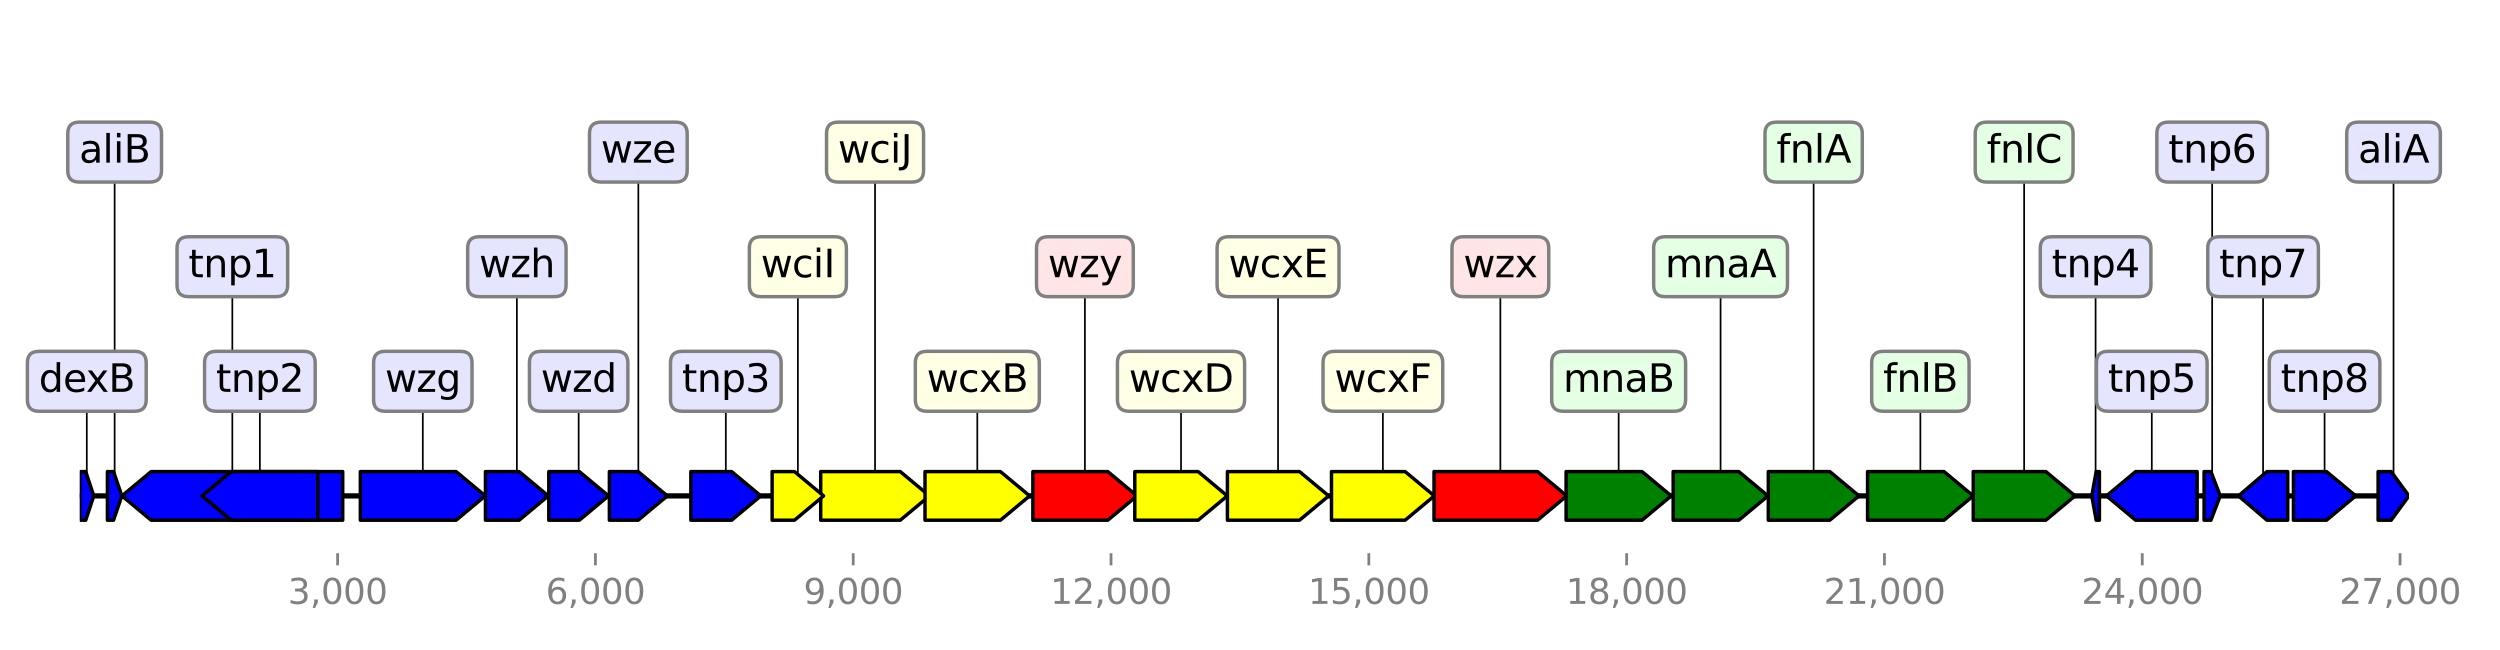 <?xml version="1.0" encoding="utf-8" standalone="no"?>
<!DOCTYPE svg PUBLIC "-//W3C//DTD SVG 1.1//EN"
  "http://www.w3.org/Graphics/SVG/1.1/DTD/svg11.dtd">
<svg height="187.2pt" version="1.1" viewBox="0 0 720 187.2" width="720pt" xmlns="http://www.w3.org/2000/svg" xmlns:xlink="http://www.w3.org/1999/xlink">
 <defs>
  <style type="text/css">*{stroke-linecap:butt;stroke-linejoin:round;}</style>
 </defs>
 <g id="figure_1">
  <g id="patch_1">
   <path d="M 0 187.2 
L 720 187.2 
L 720 0 
L 0 0 
z
" style="fill:#ffffff;"/>
  </g>
  <g id="axes_1">
   <g id="line2d_1">
    <path clip-path="url(#pdecc81e3fb)" d="M 22.986 142.818 
L 693.787 142.818 
" style="fill:none;stroke:#000000;stroke-linecap:square;stroke-width:1.5;"/>
   </g>
   <g id="line2d_2">
    <path clip-path="url(#pdecc81e3fb)" d="M 66.912 76.809 
L 66.912 142.818 
" style="fill:none;stroke:#000000;stroke-linecap:square;stroke-width:0.5;"/>
   </g>
   <g id="line2d_3">
    <path clip-path="url(#pdecc81e3fb)" d="M 432.103 76.809 
L 432.103 142.818 
" style="fill:none;stroke:#000000;stroke-linecap:square;stroke-width:0.5;"/>
   </g>
   <g id="line2d_4">
    <path clip-path="url(#pdecc81e3fb)" d="M 121.769 109.813 
L 121.769 142.818 
" style="fill:none;stroke:#000000;stroke-linecap:square;stroke-width:0.5;"/>
   </g>
   <g id="line2d_5">
    <path clip-path="url(#pdecc81e3fb)" d="M 74.844 109.813 
L 74.844 142.818 
" style="fill:none;stroke:#000000;stroke-linecap:square;stroke-width:0.5;"/>
   </g>
   <g id="line2d_6">
    <path clip-path="url(#pdecc81e3fb)" d="M 252.013 43.804 
L 252.013 142.818 
" style="fill:none;stroke:#000000;stroke-linecap:square;stroke-width:0.5;"/>
   </g>
   <g id="line2d_7">
    <path clip-path="url(#pdecc81e3fb)" d="M 553.066 109.813 
L 553.066 142.818 
" style="fill:none;stroke:#000000;stroke-linecap:square;stroke-width:0.5;"/>
   </g>
   <g id="line2d_8">
    <path clip-path="url(#pdecc81e3fb)" d="M 466.171 109.813 
L 466.171 142.818 
" style="fill:none;stroke:#000000;stroke-linecap:square;stroke-width:0.5;"/>
   </g>
   <g id="line2d_9">
    <path clip-path="url(#pdecc81e3fb)" d="M 281.465 109.813 
L 281.465 142.818 
" style="fill:none;stroke:#000000;stroke-linecap:square;stroke-width:0.5;"/>
   </g>
   <g id="line2d_10">
    <path clip-path="url(#pdecc81e3fb)" d="M 312.452 76.809 
L 312.452 142.818 
" style="fill:none;stroke:#000000;stroke-linecap:square;stroke-width:0.5;"/>
   </g>
   <g id="line2d_11">
    <path clip-path="url(#pdecc81e3fb)" d="M 398.27 109.813 
L 398.27 142.818 
" style="fill:none;stroke:#000000;stroke-linecap:square;stroke-width:0.5;"/>
   </g>
   <g id="line2d_12">
    <path clip-path="url(#pdecc81e3fb)" d="M 582.951 43.804 
L 582.951 142.818 
" style="fill:none;stroke:#000000;stroke-linecap:square;stroke-width:0.5;"/>
   </g>
   <g id="line2d_13">
    <path clip-path="url(#pdecc81e3fb)" d="M 368.076 76.809 
L 368.076 142.818 
" style="fill:none;stroke:#000000;stroke-linecap:square;stroke-width:0.5;"/>
   </g>
   <g id="line2d_14">
    <path clip-path="url(#pdecc81e3fb)" d="M 495.524 76.809 
L 495.524 142.818 
" style="fill:none;stroke:#000000;stroke-linecap:square;stroke-width:0.5;"/>
   </g>
   <g id="line2d_15">
    <path clip-path="url(#pdecc81e3fb)" d="M 340.134 109.813 
L 340.134 142.818 
" style="fill:none;stroke:#000000;stroke-linecap:square;stroke-width:0.5;"/>
   </g>
   <g id="line2d_16">
    <path clip-path="url(#pdecc81e3fb)" d="M 522.327 43.804 
L 522.327 142.818 
" style="fill:none;stroke:#000000;stroke-linecap:square;stroke-width:0.5;"/>
   </g>
   <g id="line2d_17">
    <path clip-path="url(#pdecc81e3fb)" d="M 619.717 109.813 
L 619.717 142.818 
" style="fill:none;stroke:#000000;stroke-linecap:square;stroke-width:0.5;"/>
   </g>
   <g id="line2d_18">
    <path clip-path="url(#pdecc81e3fb)" d="M 209.036 109.813 
L 209.036 142.818 
" style="fill:none;stroke:#000000;stroke-linecap:square;stroke-width:0.5;"/>
   </g>
   <g id="line2d_19">
    <path clip-path="url(#pdecc81e3fb)" d="M 148.857 76.809 
L 148.857 142.818 
" style="fill:none;stroke:#000000;stroke-linecap:square;stroke-width:0.5;"/>
   </g>
   <g id="line2d_20">
    <path clip-path="url(#pdecc81e3fb)" d="M 669.476 109.813 
L 669.476 142.818 
" style="fill:none;stroke:#000000;stroke-linecap:square;stroke-width:0.5;"/>
   </g>
   <g id="line2d_21">
    <path clip-path="url(#pdecc81e3fb)" d="M 166.652 109.813 
L 166.652 142.818 
" style="fill:none;stroke:#000000;stroke-linecap:square;stroke-width:0.5;"/>
   </g>
   <g id="line2d_22">
    <path clip-path="url(#pdecc81e3fb)" d="M 183.841 43.804 
L 183.841 142.818 
" style="fill:none;stroke:#000000;stroke-linecap:square;stroke-width:0.5;"/>
   </g>
   <g id="line2d_23">
    <path clip-path="url(#pdecc81e3fb)" d="M 229.788 76.809 
L 229.788 142.818 
" style="fill:none;stroke:#000000;stroke-linecap:square;stroke-width:0.5;"/>
   </g>
   <g id="line2d_24">
    <path clip-path="url(#pdecc81e3fb)" d="M 651.767 76.809 
L 651.767 142.818 
" style="fill:none;stroke:#000000;stroke-linecap:square;stroke-width:0.5;"/>
   </g>
   <g id="line2d_25">
    <path clip-path="url(#pdecc81e3fb)" d="M 689.337 43.804 
L 689.337 142.818 
" style="fill:none;stroke:#000000;stroke-linecap:square;stroke-width:0.5;"/>
   </g>
   <g id="line2d_26">
    <path clip-path="url(#pdecc81e3fb)" d="M 637.103 43.804 
L 637.103 142.818 
" style="fill:none;stroke:#000000;stroke-linecap:square;stroke-width:0.5;"/>
   </g>
   <g id="line2d_27">
    <path clip-path="url(#pdecc81e3fb)" d="M 33.017 43.804 
L 33.017 142.818 
" style="fill:none;stroke:#000000;stroke-linecap:square;stroke-width:0.5;"/>
   </g>
   <g id="line2d_28">
    <path clip-path="url(#pdecc81e3fb)" d="M 24.998 109.813 
L 24.998 142.818 
" style="fill:none;stroke:#000000;stroke-linecap:square;stroke-width:0.5;"/>
   </g>
   <g id="line2d_29">
    <path clip-path="url(#pdecc81e3fb)" d="M 603.53 76.809 
L 603.53 142.818 
" style="fill:none;stroke:#000000;stroke-linecap:square;stroke-width:0.5;"/>
   </g>
   <g id="patch_2">
    <path clip-path="url(#pdecc81e3fb)" d="M 98.702 149.818 
Q 71.113 149.818 43.523 149.818 
L 43.523 149.818 
Q 39.322 146.318 35.121 142.818 
Q 39.322 139.318 43.523 135.818 
L 43.523 135.818 
Q 71.113 135.818 98.702 135.818 
L 98.702 149.818 
z
" style="fill:#0000ff;stroke:#000000;stroke-linecap:round;"/>
   </g>
   <g id="patch_3">
    <path clip-path="url(#pdecc81e3fb)" d="M 412.996 135.818 
Q 427.902 135.818 442.809 135.818 
L 442.809 135.818 
Q 447.009 139.318 451.21 142.818 
Q 447.009 146.318 442.809 149.818 
L 442.809 149.818 
Q 427.902 149.818 412.996 149.818 
L 412.996 135.818 
z
" style="fill:#ff0000;stroke:#000000;stroke-linecap:round;"/>
   </g>
   <g id="patch_4">
    <path clip-path="url(#pdecc81e3fb)" d="M 103.776 135.818 
Q 117.567 135.818 131.358 135.818 
L 131.358 135.818 
Q 135.56 139.318 139.762 142.818 
Q 135.56 146.318 131.358 149.818 
L 131.358 149.818 
Q 117.567 149.818 103.776 149.818 
L 103.776 135.818 
z
" style="fill:#0000ff;stroke:#000000;stroke-linecap:round;"/>
   </g>
   <g id="patch_5">
    <path clip-path="url(#pdecc81e3fb)" d="M 91.5 149.818 
Q 79.043 149.818 66.585 149.818 
L 66.585 149.818 
Q 62.386 146.318 58.187 142.818 
Q 62.386 139.318 66.585 135.818 
L 66.585 135.818 
Q 79.043 135.818 91.5 135.818 
L 91.5 149.818 
z
" style="fill:#0000ff;stroke:#000000;stroke-linecap:round;"/>
   </g>
   <g id="patch_6">
    <path clip-path="url(#pdecc81e3fb)" d="M 236.359 135.818 
Q 247.815 135.818 259.271 135.818 
L 259.271 135.818 
Q 263.469 139.318 267.667 142.818 
Q 263.469 146.318 259.271 149.818 
L 259.271 149.818 
Q 247.815 149.818 236.359 149.818 
L 236.359 135.818 
z
" style="fill:#ffff00;stroke:#000000;stroke-linecap:round;"/>
   </g>
   <g id="patch_7">
    <path clip-path="url(#pdecc81e3fb)" d="M 537.858 135.818 
Q 548.865 135.818 559.872 135.818 
L 559.872 135.818 
Q 564.074 139.318 568.275 142.818 
Q 564.074 146.318 559.872 149.818 
L 559.872 149.818 
Q 548.865 149.818 537.858 149.818 
L 537.858 135.818 
z
" style="fill:#008000;stroke:#000000;stroke-linecap:round;"/>
   </g>
   <g id="patch_8">
    <path clip-path="url(#pdecc81e3fb)" d="M 451.036 135.818 
Q 461.971 135.818 472.907 135.818 
L 472.907 135.818 
Q 477.106 139.318 481.305 142.818 
Q 477.106 146.318 472.907 149.818 
L 472.907 149.818 
Q 461.971 149.818 451.036 149.818 
L 451.036 135.818 
z
" style="fill:#008000;stroke:#000000;stroke-linecap:round;"/>
   </g>
   <g id="patch_9">
    <path clip-path="url(#pdecc81e3fb)" d="M 266.405 135.818 
Q 277.264 135.818 288.124 135.818 
L 288.124 135.818 
Q 292.324 139.318 296.525 142.818 
Q 292.324 146.318 288.124 149.818 
L 288.124 149.818 
Q 277.264 149.818 266.405 149.818 
L 266.405 135.818 
z
" style="fill:#ffff00;stroke:#000000;stroke-linecap:round;"/>
   </g>
   <g id="patch_10">
    <path clip-path="url(#pdecc81e3fb)" d="M 297.466 135.818 
Q 308.253 135.818 319.041 135.818 
L 319.041 135.818 
Q 323.239 139.318 327.437 142.818 
Q 323.239 146.318 319.041 149.818 
L 319.041 149.818 
Q 308.253 149.818 297.466 149.818 
L 297.466 135.818 
z
" style="fill:#ff0000;stroke:#000000;stroke-linecap:round;"/>
   </g>
   <g id="patch_11">
    <path clip-path="url(#pdecc81e3fb)" d="M 383.47 135.818 
Q 394.07 135.818 404.67 135.818 
L 404.67 135.818 
Q 408.87 139.318 413.071 142.818 
Q 408.87 146.318 404.67 149.818 
L 404.67 149.818 
Q 394.07 149.818 383.47 149.818 
L 383.47 135.818 
z
" style="fill:#ffff00;stroke:#000000;stroke-linecap:round;"/>
   </g>
   <g id="patch_12">
    <path clip-path="url(#pdecc81e3fb)" d="M 568.3 135.818 
Q 578.75 135.818 589.2 135.818 
L 589.2 135.818 
Q 593.402 139.318 597.603 142.818 
Q 593.402 146.318 589.2 149.818 
L 589.2 149.818 
Q 578.75 149.818 568.3 149.818 
L 568.3 135.818 
z
" style="fill:#008000;stroke:#000000;stroke-linecap:round;"/>
   </g>
   <g id="patch_13">
    <path clip-path="url(#pdecc81e3fb)" d="M 353.499 135.818 
Q 363.875 135.818 374.251 135.818 
L 374.251 135.818 
Q 378.452 139.318 382.654 142.818 
Q 378.452 146.318 374.251 149.818 
L 374.251 149.818 
Q 363.875 149.818 353.499 149.818 
L 353.499 135.818 
z
" style="fill:#ffff00;stroke:#000000;stroke-linecap:round;"/>
   </g>
   <g id="patch_14">
    <path clip-path="url(#pdecc81e3fb)" d="M 481.874 135.818 
Q 491.323 135.818 500.772 135.818 
L 500.772 135.818 
Q 504.973 139.318 509.173 142.818 
Q 504.973 146.318 500.772 149.818 
L 500.772 149.818 
Q 491.323 149.818 481.874 149.818 
L 481.874 135.818 
z
" style="fill:#008000;stroke:#000000;stroke-linecap:round;"/>
   </g>
   <g id="patch_15">
    <path clip-path="url(#pdecc81e3fb)" d="M 326.819 135.818 
Q 335.935 135.818 345.052 135.818 
L 345.052 135.818 
Q 349.251 139.318 353.449 142.818 
Q 349.251 146.318 345.052 149.818 
L 345.052 149.818 
Q 335.935 149.818 326.819 149.818 
L 326.819 135.818 
z
" style="fill:#ffff00;stroke:#000000;stroke-linecap:round;"/>
   </g>
   <g id="patch_16">
    <path clip-path="url(#pdecc81e3fb)" d="M 509.272 135.818 
Q 518.128 135.818 526.984 135.818 
L 526.984 135.818 
Q 531.183 139.318 535.383 142.818 
Q 531.183 146.318 526.984 149.818 
L 526.984 149.818 
Q 518.128 149.818 509.272 149.818 
L 509.272 135.818 
z
" style="fill:#008000;stroke:#000000;stroke-linecap:round;"/>
   </g>
   <g id="patch_17">
    <path clip-path="url(#pdecc81e3fb)" d="M 632.772 149.818 
Q 623.916 149.818 615.06 149.818 
L 615.06 149.818 
Q 610.861 146.318 606.661 142.818 
Q 610.861 139.318 615.06 135.818 
L 615.06 135.818 
Q 623.916 135.818 632.772 135.818 
L 632.772 149.818 
z
" style="fill:#0000ff;stroke:#000000;stroke-linecap:round;"/>
   </g>
   <g id="patch_18">
    <path clip-path="url(#pdecc81e3fb)" d="M 198.963 135.818 
Q 204.838 135.818 210.713 135.818 
L 210.713 135.818 
Q 214.911 139.318 219.109 142.818 
Q 214.911 146.318 210.713 149.818 
L 210.713 149.818 
Q 204.838 149.818 198.963 149.818 
L 198.963 135.818 
z
" style="fill:#0000ff;stroke:#000000;stroke-linecap:round;"/>
   </g>
   <g id="patch_19">
    <path clip-path="url(#pdecc81e3fb)" d="M 139.811 135.818 
Q 144.659 135.818 149.507 135.818 
L 149.507 135.818 
Q 153.705 139.318 157.903 142.818 
Q 153.705 146.318 149.507 149.818 
L 149.507 149.818 
Q 144.659 149.818 139.811 149.818 
L 139.811 135.818 
z
" style="fill:#0000ff;stroke:#000000;stroke-linecap:round;"/>
   </g>
   <g id="patch_20">
    <path clip-path="url(#pdecc81e3fb)" d="M 660.516 135.818 
Q 665.274 135.818 670.031 135.818 
L 670.031 135.818 
Q 674.233 139.318 678.435 142.818 
Q 674.233 146.318 670.031 149.818 
L 670.031 149.818 
Q 665.274 149.818 660.516 149.818 
L 660.516 135.818 
z
" style="fill:#0000ff;stroke:#000000;stroke-linecap:round;"/>
   </g>
   <g id="patch_21">
    <path clip-path="url(#pdecc81e3fb)" d="M 158.052 135.818 
Q 162.451 135.818 166.85 135.818 
L 166.85 135.818 
Q 171.051 139.318 175.253 142.818 
Q 171.051 146.318 166.85 149.818 
L 166.85 149.818 
Q 162.451 149.818 158.052 149.818 
L 158.052 135.818 
z
" style="fill:#0000ff;stroke:#000000;stroke-linecap:round;"/>
   </g>
   <g id="patch_22">
    <path clip-path="url(#pdecc81e3fb)" d="M 175.5 135.818 
Q 179.64 135.818 183.78 135.818 
L 183.78 135.818 
Q 187.98 139.318 192.181 142.818 
Q 187.98 146.318 183.78 149.818 
L 183.78 149.818 
Q 179.64 149.818 175.5 149.818 
L 175.5 135.818 
z
" style="fill:#0000ff;stroke:#000000;stroke-linecap:round;"/>
   </g>
   <g id="patch_23">
    <path clip-path="url(#pdecc81e3fb)" d="M 222.376 135.818 
Q 225.588 135.818 228.8 135.818 
L 228.8 135.818 
Q 233 139.318 237.201 142.818 
Q 233 146.318 228.8 149.818 
L 228.8 149.818 
Q 225.588 149.818 222.376 149.818 
L 222.376 135.818 
z
" style="fill:#ffff00;stroke:#000000;stroke-linecap:round;"/>
   </g>
   <g id="patch_24">
    <path clip-path="url(#pdecc81e3fb)" d="M 658.858 149.818 
Q 655.865 149.818 652.872 149.818 
L 652.872 149.818 
Q 648.774 146.318 644.677 142.818 
Q 648.774 139.318 652.872 135.818 
L 652.872 135.818 
Q 655.865 135.818 658.858 135.818 
L 658.858 149.818 
z
" style="fill:#0000ff;stroke:#000000;stroke-linecap:round;"/>
   </g>
   <g id="patch_25">
    <path clip-path="url(#pdecc81e3fb)" d="M 684.895 135.818 
Q 686.771 135.818 688.647 135.818 
L 688.647 135.818 
Q 691.213 139.318 693.78 142.818 
Q 691.213 146.318 688.647 149.818 
L 688.647 149.818 
Q 686.771 149.818 684.895 149.818 
L 684.895 135.818 
z
" style="fill:#0000ff;stroke:#000000;stroke-linecap:round;"/>
   </g>
   <g id="patch_26">
    <path clip-path="url(#pdecc81e3fb)" d="M 634.777 135.818 
Q 635.76 135.818 636.744 135.818 
L 636.744 135.818 
Q 638.087 139.318 639.43 142.818 
Q 638.087 146.318 636.744 149.818 
L 636.744 149.818 
Q 635.76 149.818 634.777 149.818 
L 634.777 135.818 
z
" style="fill:#0000ff;stroke:#000000;stroke-linecap:round;"/>
   </g>
   <g id="patch_27">
    <path clip-path="url(#pdecc81e3fb)" d="M 30.938 135.818 
Q 31.817 135.818 32.696 135.818 
L 32.696 135.818 
Q 33.896 139.318 35.096 142.818 
Q 33.896 146.318 32.696 149.818 
L 32.696 149.818 
Q 31.817 149.818 30.938 149.818 
L 30.938 135.818 
z
" style="fill:#0000ff;stroke:#000000;stroke-linecap:round;"/>
   </g>
   <g id="patch_28">
    <path clip-path="url(#pdecc81e3fb)" d="M 22.994 135.818 
Q 23.841 135.818 24.689 135.818 
L 24.689 135.818 
Q 25.846 139.318 27.003 142.818 
Q 25.846 146.318 24.689 149.818 
L 24.689 149.818 
Q 23.841 149.818 22.994 149.818 
L 22.994 135.818 
z
" style="fill:#0000ff;stroke:#000000;stroke-linecap:round;"/>
   </g>
   <g id="patch_29">
    <path clip-path="url(#pdecc81e3fb)" d="M 604.632 149.818 
Q 604.165 149.818 603.698 149.818 
L 603.698 149.818 
Q 603.064 146.318 602.429 142.818 
Q 603.064 139.318 603.698 135.818 
L 603.698 135.818 
Q 604.165 135.818 604.632 135.818 
L 604.632 149.818 
z
" style="fill:#0000ff;stroke:#000000;stroke-linecap:round;"/>
   </g>
   <g id="matplotlib.axis_1">
    <g id="xtick_1">
     <g id="line2d_30">
      <defs>
       <path d="M 0 0 
L 0 3.5 
" id="m8c4b50a4a0" style="stroke:#808080;stroke-width:0.8;"/>
      </defs>
      <g>
       <use style="fill:#808080;stroke:#808080;stroke-width:0.8;" x="97.23" xlink:href="#m8c4b50a4a0" y="159.32"/>
      </g>
     </g>
     <g id="text_1">
      <!-- 3,000 -->
      <g style="fill:#808080;" transform="translate(82.916 173.918)scale(0.1 -0.1)">
       <defs>
        <path d="M 2597 2516 
Q 3050 2419 3304 2112 
Q 3559 1806 3559 1356 
Q 3559 666 3084 287 
Q 2609 -91 1734 -91 
Q 1441 -91 1130 -33 
Q 819 25 488 141 
L 488 750 
Q 750 597 1062 519 
Q 1375 441 1716 441 
Q 2309 441 2620 675 
Q 2931 909 2931 1356 
Q 2931 1769 2642 2001 
Q 2353 2234 1838 2234 
L 1294 2234 
L 1294 2753 
L 1863 2753 
Q 2328 2753 2575 2939 
Q 2822 3125 2822 3475 
Q 2822 3834 2567 4026 
Q 2313 4219 1838 4219 
Q 1578 4219 1281 4162 
Q 984 4106 628 3988 
L 628 4550 
Q 988 4650 1302 4700 
Q 1616 4750 1894 4750 
Q 2613 4750 3031 4423 
Q 3450 4097 3450 3541 
Q 3450 3153 3228 2886 
Q 3006 2619 2597 2516 
z
" id="DejaVuSans-33" transform="scale(0.016)"/>
        <path d="M 750 794 
L 1409 794 
L 1409 256 
L 897 -744 
L 494 -744 
L 750 256 
L 750 794 
z
" id="DejaVuSans-2c" transform="scale(0.016)"/>
        <path d="M 2034 4250 
Q 1547 4250 1301 3770 
Q 1056 3291 1056 2328 
Q 1056 1369 1301 889 
Q 1547 409 2034 409 
Q 2525 409 2770 889 
Q 3016 1369 3016 2328 
Q 3016 3291 2770 3770 
Q 2525 4250 2034 4250 
z
M 2034 4750 
Q 2819 4750 3233 4129 
Q 3647 3509 3647 2328 
Q 3647 1150 3233 529 
Q 2819 -91 2034 -91 
Q 1250 -91 836 529 
Q 422 1150 422 2328 
Q 422 3509 836 4129 
Q 1250 4750 2034 4750 
z
" id="DejaVuSans-30" transform="scale(0.016)"/>
       </defs>
       <use xlink:href="#DejaVuSans-33"/>
       <use x="63.623" xlink:href="#DejaVuSans-2c"/>
       <use x="95.41" xlink:href="#DejaVuSans-30"/>
       <use x="159.033" xlink:href="#DejaVuSans-30"/>
       <use x="222.656" xlink:href="#DejaVuSans-30"/>
      </g>
     </g>
    </g>
    <g id="xtick_2">
     <g id="line2d_31">
      <g>
       <use style="fill:#808080;stroke:#808080;stroke-width:0.8;" x="171.478" xlink:href="#m8c4b50a4a0" y="159.32"/>
      </g>
     </g>
     <g id="text_2">
      <!-- 6,000 -->
      <g style="fill:#808080;" transform="translate(157.164 173.918)scale(0.1 -0.1)">
       <defs>
        <path d="M 2113 2584 
Q 1688 2584 1439 2293 
Q 1191 2003 1191 1497 
Q 1191 994 1439 701 
Q 1688 409 2113 409 
Q 2538 409 2786 701 
Q 3034 994 3034 1497 
Q 3034 2003 2786 2293 
Q 2538 2584 2113 2584 
z
M 3366 4563 
L 3366 3988 
Q 3128 4100 2886 4159 
Q 2644 4219 2406 4219 
Q 1781 4219 1451 3797 
Q 1122 3375 1075 2522 
Q 1259 2794 1537 2939 
Q 1816 3084 2150 3084 
Q 2853 3084 3261 2657 
Q 3669 2231 3669 1497 
Q 3669 778 3244 343 
Q 2819 -91 2113 -91 
Q 1303 -91 875 529 
Q 447 1150 447 2328 
Q 447 3434 972 4092 
Q 1497 4750 2381 4750 
Q 2619 4750 2861 4703 
Q 3103 4656 3366 4563 
z
" id="DejaVuSans-36" transform="scale(0.016)"/>
       </defs>
       <use xlink:href="#DejaVuSans-36"/>
       <use x="63.623" xlink:href="#DejaVuSans-2c"/>
       <use x="95.41" xlink:href="#DejaVuSans-30"/>
       <use x="159.033" xlink:href="#DejaVuSans-30"/>
       <use x="222.656" xlink:href="#DejaVuSans-30"/>
      </g>
     </g>
    </g>
    <g id="xtick_3">
     <g id="line2d_32">
      <g>
       <use style="fill:#808080;stroke:#808080;stroke-width:0.8;" x="245.727" xlink:href="#m8c4b50a4a0" y="159.32"/>
      </g>
     </g>
     <g id="text_3">
      <!-- 9,000 -->
      <g style="fill:#808080;" transform="translate(231.413 173.918)scale(0.1 -0.1)">
       <defs>
        <path d="M 703 97 
L 703 672 
Q 941 559 1184 500 
Q 1428 441 1663 441 
Q 2288 441 2617 861 
Q 2947 1281 2994 2138 
Q 2813 1869 2534 1725 
Q 2256 1581 1919 1581 
Q 1219 1581 811 2004 
Q 403 2428 403 3163 
Q 403 3881 828 4315 
Q 1253 4750 1959 4750 
Q 2769 4750 3195 4129 
Q 3622 3509 3622 2328 
Q 3622 1225 3098 567 
Q 2575 -91 1691 -91 
Q 1453 -91 1209 -44 
Q 966 3 703 97 
z
M 1959 2075 
Q 2384 2075 2632 2365 
Q 2881 2656 2881 3163 
Q 2881 3666 2632 3958 
Q 2384 4250 1959 4250 
Q 1534 4250 1286 3958 
Q 1038 3666 1038 3163 
Q 1038 2656 1286 2365 
Q 1534 2075 1959 2075 
z
" id="DejaVuSans-39" transform="scale(0.016)"/>
       </defs>
       <use xlink:href="#DejaVuSans-39"/>
       <use x="63.623" xlink:href="#DejaVuSans-2c"/>
       <use x="95.41" xlink:href="#DejaVuSans-30"/>
       <use x="159.033" xlink:href="#DejaVuSans-30"/>
       <use x="222.656" xlink:href="#DejaVuSans-30"/>
      </g>
     </g>
    </g>
    <g id="xtick_4">
     <g id="line2d_33">
      <g>
       <use style="fill:#808080;stroke:#808080;stroke-width:0.8;" x="319.975" xlink:href="#m8c4b50a4a0" y="159.32"/>
      </g>
     </g>
     <g id="text_4">
      <!-- 12,000 -->
      <g style="fill:#808080;" transform="translate(302.48 173.918)scale(0.1 -0.1)">
       <defs>
        <path d="M 794 531 
L 1825 531 
L 1825 4091 
L 703 3866 
L 703 4441 
L 1819 4666 
L 2450 4666 
L 2450 531 
L 3481 531 
L 3481 0 
L 794 0 
L 794 531 
z
" id="DejaVuSans-31" transform="scale(0.016)"/>
        <path d="M 1228 531 
L 3431 531 
L 3431 0 
L 469 0 
L 469 531 
Q 828 903 1448 1529 
Q 2069 2156 2228 2338 
Q 2531 2678 2651 2914 
Q 2772 3150 2772 3378 
Q 2772 3750 2511 3984 
Q 2250 4219 1831 4219 
Q 1534 4219 1204 4116 
Q 875 4013 500 3803 
L 500 4441 
Q 881 4594 1212 4672 
Q 1544 4750 1819 4750 
Q 2544 4750 2975 4387 
Q 3406 4025 3406 3419 
Q 3406 3131 3298 2873 
Q 3191 2616 2906 2266 
Q 2828 2175 2409 1742 
Q 1991 1309 1228 531 
z
" id="DejaVuSans-32" transform="scale(0.016)"/>
       </defs>
       <use xlink:href="#DejaVuSans-31"/>
       <use x="63.623" xlink:href="#DejaVuSans-32"/>
       <use x="127.246" xlink:href="#DejaVuSans-2c"/>
       <use x="159.033" xlink:href="#DejaVuSans-30"/>
       <use x="222.656" xlink:href="#DejaVuSans-30"/>
       <use x="286.279" xlink:href="#DejaVuSans-30"/>
      </g>
     </g>
    </g>
    <g id="xtick_5">
     <g id="line2d_34">
      <g>
       <use style="fill:#808080;stroke:#808080;stroke-width:0.8;" x="394.224" xlink:href="#m8c4b50a4a0" y="159.32"/>
      </g>
     </g>
     <g id="text_5">
      <!-- 15,000 -->
      <g style="fill:#808080;" transform="translate(376.729 173.918)scale(0.1 -0.1)">
       <defs>
        <path d="M 691 4666 
L 3169 4666 
L 3169 4134 
L 1269 4134 
L 1269 2991 
Q 1406 3038 1543 3061 
Q 1681 3084 1819 3084 
Q 2600 3084 3056 2656 
Q 3513 2228 3513 1497 
Q 3513 744 3044 326 
Q 2575 -91 1722 -91 
Q 1428 -91 1123 -41 
Q 819 9 494 109 
L 494 744 
Q 775 591 1075 516 
Q 1375 441 1709 441 
Q 2250 441 2565 725 
Q 2881 1009 2881 1497 
Q 2881 1984 2565 2268 
Q 2250 2553 1709 2553 
Q 1456 2553 1204 2497 
Q 953 2441 691 2322 
L 691 4666 
z
" id="DejaVuSans-35" transform="scale(0.016)"/>
       </defs>
       <use xlink:href="#DejaVuSans-31"/>
       <use x="63.623" xlink:href="#DejaVuSans-35"/>
       <use x="127.246" xlink:href="#DejaVuSans-2c"/>
       <use x="159.033" xlink:href="#DejaVuSans-30"/>
       <use x="222.656" xlink:href="#DejaVuSans-30"/>
       <use x="286.279" xlink:href="#DejaVuSans-30"/>
      </g>
     </g>
    </g>
    <g id="xtick_6">
     <g id="line2d_35">
      <g>
       <use style="fill:#808080;stroke:#808080;stroke-width:0.8;" x="468.472" xlink:href="#m8c4b50a4a0" y="159.32"/>
      </g>
     </g>
     <g id="text_6">
      <!-- 18,000 -->
      <g style="fill:#808080;" transform="translate(450.977 173.918)scale(0.1 -0.1)">
       <defs>
        <path d="M 2034 2216 
Q 1584 2216 1326 1975 
Q 1069 1734 1069 1313 
Q 1069 891 1326 650 
Q 1584 409 2034 409 
Q 2484 409 2743 651 
Q 3003 894 3003 1313 
Q 3003 1734 2745 1975 
Q 2488 2216 2034 2216 
z
M 1403 2484 
Q 997 2584 770 2862 
Q 544 3141 544 3541 
Q 544 4100 942 4425 
Q 1341 4750 2034 4750 
Q 2731 4750 3128 4425 
Q 3525 4100 3525 3541 
Q 3525 3141 3298 2862 
Q 3072 2584 2669 2484 
Q 3125 2378 3379 2068 
Q 3634 1759 3634 1313 
Q 3634 634 3220 271 
Q 2806 -91 2034 -91 
Q 1263 -91 848 271 
Q 434 634 434 1313 
Q 434 1759 690 2068 
Q 947 2378 1403 2484 
z
M 1172 3481 
Q 1172 3119 1398 2916 
Q 1625 2713 2034 2713 
Q 2441 2713 2670 2916 
Q 2900 3119 2900 3481 
Q 2900 3844 2670 4047 
Q 2441 4250 2034 4250 
Q 1625 4250 1398 4047 
Q 1172 3844 1172 3481 
z
" id="DejaVuSans-38" transform="scale(0.016)"/>
       </defs>
       <use xlink:href="#DejaVuSans-31"/>
       <use x="63.623" xlink:href="#DejaVuSans-38"/>
       <use x="127.246" xlink:href="#DejaVuSans-2c"/>
       <use x="159.033" xlink:href="#DejaVuSans-30"/>
       <use x="222.656" xlink:href="#DejaVuSans-30"/>
       <use x="286.279" xlink:href="#DejaVuSans-30"/>
      </g>
     </g>
    </g>
    <g id="xtick_7">
     <g id="line2d_36">
      <g>
       <use style="fill:#808080;stroke:#808080;stroke-width:0.8;" x="542.721" xlink:href="#m8c4b50a4a0" y="159.32"/>
      </g>
     </g>
     <g id="text_7">
      <!-- 21,000 -->
      <g style="fill:#808080;" transform="translate(525.226 173.918)scale(0.1 -0.1)">
       <use xlink:href="#DejaVuSans-32"/>
       <use x="63.623" xlink:href="#DejaVuSans-31"/>
       <use x="127.246" xlink:href="#DejaVuSans-2c"/>
       <use x="159.033" xlink:href="#DejaVuSans-30"/>
       <use x="222.656" xlink:href="#DejaVuSans-30"/>
       <use x="286.279" xlink:href="#DejaVuSans-30"/>
      </g>
     </g>
    </g>
    <g id="xtick_8">
     <g id="line2d_37">
      <g>
       <use style="fill:#808080;stroke:#808080;stroke-width:0.8;" x="616.969" xlink:href="#m8c4b50a4a0" y="159.32"/>
      </g>
     </g>
     <g id="text_8">
      <!-- 24,000 -->
      <g style="fill:#808080;" transform="translate(599.474 173.918)scale(0.1 -0.1)">
       <defs>
        <path d="M 2419 4116 
L 825 1625 
L 2419 1625 
L 2419 4116 
z
M 2253 4666 
L 3047 4666 
L 3047 1625 
L 3713 1625 
L 3713 1100 
L 3047 1100 
L 3047 0 
L 2419 0 
L 2419 1100 
L 313 1100 
L 313 1709 
L 2253 4666 
z
" id="DejaVuSans-34" transform="scale(0.016)"/>
       </defs>
       <use xlink:href="#DejaVuSans-32"/>
       <use x="63.623" xlink:href="#DejaVuSans-34"/>
       <use x="127.246" xlink:href="#DejaVuSans-2c"/>
       <use x="159.033" xlink:href="#DejaVuSans-30"/>
       <use x="222.656" xlink:href="#DejaVuSans-30"/>
       <use x="286.279" xlink:href="#DejaVuSans-30"/>
      </g>
     </g>
    </g>
    <g id="xtick_9">
     <g id="line2d_38">
      <g>
       <use style="fill:#808080;stroke:#808080;stroke-width:0.8;" x="691.218" xlink:href="#m8c4b50a4a0" y="159.32"/>
      </g>
     </g>
     <g id="text_9">
      <!-- 27,000 -->
      <g style="fill:#808080;" transform="translate(673.723 173.918)scale(0.1 -0.1)">
       <defs>
        <path d="M 525 4666 
L 3525 4666 
L 3525 4397 
L 1831 0 
L 1172 0 
L 2766 4134 
L 525 4134 
L 525 4666 
z
" id="DejaVuSans-37" transform="scale(0.016)"/>
       </defs>
       <use xlink:href="#DejaVuSans-32"/>
       <use x="63.623" xlink:href="#DejaVuSans-37"/>
       <use x="127.246" xlink:href="#DejaVuSans-2c"/>
       <use x="159.033" xlink:href="#DejaVuSans-30"/>
       <use x="222.656" xlink:href="#DejaVuSans-30"/>
       <use x="286.279" xlink:href="#DejaVuSans-30"/>
      </g>
     </g>
    </g>
   </g>
   <g id="linkto_tnp1">
    <g id="patch_30">
     <a xlink:href="tnp1">
      <path d="M 54.279 85.432 
L 79.544 85.432 
Q 82.844 85.432 82.844 82.132 
L 82.844 71.486 
Q 82.844 68.186 79.544 68.186 
L 54.279 68.186 
Q 50.979 68.186 50.979 71.486 
L 50.979 82.132 
Q 50.979 85.432 54.279 85.432 
z
" style="fill:#e5e5ff;stroke:#808080;stroke-linejoin:miter;"/>
     </a>
    </g>
    <!-- tnp1 -->
    <g transform="translate(54.279 79.844)scale(0.11 -0.11)">
     <defs>
      <path d="M 1172 4494 
L 1172 3500 
L 2356 3500 
L 2356 3053 
L 1172 3053 
L 1172 1153 
Q 1172 725 1289 603 
Q 1406 481 1766 481 
L 2356 481 
L 2356 0 
L 1766 0 
Q 1100 0 847 248 
Q 594 497 594 1153 
L 594 3053 
L 172 3053 
L 172 3500 
L 594 3500 
L 594 4494 
L 1172 4494 
z
" id="DejaVuSans-74" transform="scale(0.016)"/>
      <path d="M 3513 2113 
L 3513 0 
L 2938 0 
L 2938 2094 
Q 2938 2591 2744 2837 
Q 2550 3084 2163 3084 
Q 1697 3084 1428 2787 
Q 1159 2491 1159 1978 
L 1159 0 
L 581 0 
L 581 3500 
L 1159 3500 
L 1159 2956 
Q 1366 3272 1645 3428 
Q 1925 3584 2291 3584 
Q 2894 3584 3203 3211 
Q 3513 2838 3513 2113 
z
" id="DejaVuSans-6e" transform="scale(0.016)"/>
      <path d="M 1159 525 
L 1159 -1331 
L 581 -1331 
L 581 3500 
L 1159 3500 
L 1159 2969 
Q 1341 3281 1617 3432 
Q 1894 3584 2278 3584 
Q 2916 3584 3314 3078 
Q 3713 2572 3713 1747 
Q 3713 922 3314 415 
Q 2916 -91 2278 -91 
Q 1894 -91 1617 61 
Q 1341 213 1159 525 
z
M 3116 1747 
Q 3116 2381 2855 2742 
Q 2594 3103 2138 3103 
Q 1681 3103 1420 2742 
Q 1159 2381 1159 1747 
Q 1159 1113 1420 752 
Q 1681 391 2138 391 
Q 2594 391 2855 752 
Q 3116 1113 3116 1747 
z
" id="DejaVuSans-70" transform="scale(0.016)"/>
     </defs>
     <use xlink:href="#DejaVuSans-74"/>
     <use x="39.209" xlink:href="#DejaVuSans-6e"/>
     <use x="102.588" xlink:href="#DejaVuSans-70"/>
     <use x="166.064" xlink:href="#DejaVuSans-31"/>
    </g>
   </g>
   <g id="linkto_wzx">
    <g id="patch_31">
     <a xlink:href="wzx">
      <path d="M 421.463 85.432 
L 442.743 85.432 
Q 446.043 85.432 446.043 82.132 
L 446.043 71.486 
Q 446.043 68.186 442.743 68.186 
L 421.463 68.186 
Q 418.163 68.186 418.163 71.486 
L 418.163 82.132 
Q 418.163 85.432 421.463 85.432 
z
" style="fill:#ffe5e5;stroke:#808080;stroke-linejoin:miter;"/>
     </a>
    </g>
    <!-- wzx -->
    <g transform="translate(421.463 79.844)scale(0.11 -0.11)">
     <defs>
      <path d="M 269 3500 
L 844 3500 
L 1563 769 
L 2278 3500 
L 2956 3500 
L 3675 769 
L 4391 3500 
L 4966 3500 
L 4050 0 
L 3372 0 
L 2619 2869 
L 1863 0 
L 1184 0 
L 269 3500 
z
" id="DejaVuSans-77" transform="scale(0.016)"/>
      <path d="M 353 3500 
L 3084 3500 
L 3084 2975 
L 922 459 
L 3084 459 
L 3084 0 
L 275 0 
L 275 525 
L 2438 3041 
L 353 3041 
L 353 3500 
z
" id="DejaVuSans-7a" transform="scale(0.016)"/>
      <path d="M 3513 3500 
L 2247 1797 
L 3578 0 
L 2900 0 
L 1881 1375 
L 863 0 
L 184 0 
L 1544 1831 
L 300 3500 
L 978 3500 
L 1906 2253 
L 2834 3500 
L 3513 3500 
z
" id="DejaVuSans-78" transform="scale(0.016)"/>
     </defs>
     <use xlink:href="#DejaVuSans-77"/>
     <use x="81.787" xlink:href="#DejaVuSans-7a"/>
     <use x="134.277" xlink:href="#DejaVuSans-78"/>
    </g>
   </g>
   <g id="linkto_wzg">
    <g id="patch_32">
     <a xlink:href="wzg">
      <path d="M 110.893 118.436 
L 132.645 118.436 
Q 135.945 118.436 135.945 115.136 
L 135.945 104.49 
Q 135.945 101.19 132.645 101.19 
L 110.893 101.19 
Q 107.593 101.19 107.593 104.49 
L 107.593 115.136 
Q 107.593 118.436 110.893 118.436 
z
" style="fill:#e5e5ff;stroke:#808080;stroke-linejoin:miter;"/>
     </a>
    </g>
    <!-- wzg -->
    <g transform="translate(110.893 112.849)scale(0.11 -0.11)">
     <defs>
      <path d="M 2906 1791 
Q 2906 2416 2648 2759 
Q 2391 3103 1925 3103 
Q 1463 3103 1205 2759 
Q 947 2416 947 1791 
Q 947 1169 1205 825 
Q 1463 481 1925 481 
Q 2391 481 2648 825 
Q 2906 1169 2906 1791 
z
M 3481 434 
Q 3481 -459 3084 -895 
Q 2688 -1331 1869 -1331 
Q 1566 -1331 1297 -1286 
Q 1028 -1241 775 -1147 
L 775 -588 
Q 1028 -725 1275 -790 
Q 1522 -856 1778 -856 
Q 2344 -856 2625 -561 
Q 2906 -266 2906 331 
L 2906 616 
Q 2728 306 2450 153 
Q 2172 0 1784 0 
Q 1141 0 747 490 
Q 353 981 353 1791 
Q 353 2603 747 3093 
Q 1141 3584 1784 3584 
Q 2172 3584 2450 3431 
Q 2728 3278 2906 2969 
L 2906 3500 
L 3481 3500 
L 3481 434 
z
" id="DejaVuSans-67" transform="scale(0.016)"/>
     </defs>
     <use xlink:href="#DejaVuSans-77"/>
     <use x="81.787" xlink:href="#DejaVuSans-7a"/>
     <use x="134.277" xlink:href="#DejaVuSans-67"/>
    </g>
   </g>
   <g id="linkto_tnp2">
    <g id="patch_33">
     <a xlink:href="tnp2">
      <path d="M 62.211 118.436 
L 87.477 118.436 
Q 90.777 118.436 90.777 115.136 
L 90.777 104.49 
Q 90.777 101.19 87.477 101.19 
L 62.211 101.19 
Q 58.911 101.19 58.911 104.49 
L 58.911 115.136 
Q 58.911 118.436 62.211 118.436 
z
" style="fill:#e5e5ff;stroke:#808080;stroke-linejoin:miter;"/>
     </a>
    </g>
    <!-- tnp2 -->
    <g transform="translate(62.211 112.849)scale(0.11 -0.11)">
     <use xlink:href="#DejaVuSans-74"/>
     <use x="39.209" xlink:href="#DejaVuSans-6e"/>
     <use x="102.588" xlink:href="#DejaVuSans-70"/>
     <use x="166.064" xlink:href="#DejaVuSans-32"/>
    </g>
   </g>
   <g id="linkto_wciJ">
    <g id="patch_34">
     <a xlink:href="wciJ">
      <path d="M 241.341 52.427 
L 262.686 52.427 
Q 265.986 52.427 265.986 49.127 
L 265.986 38.481 
Q 265.986 35.181 262.686 35.181 
L 241.341 35.181 
Q 238.041 35.181 238.041 38.481 
L 238.041 49.127 
Q 238.041 52.427 241.341 52.427 
z
" style="fill:#ffffe5;stroke:#808080;stroke-linejoin:miter;"/>
     </a>
    </g>
    <!-- wciJ -->
    <g transform="translate(241.341 46.84)scale(0.11 -0.11)">
     <defs>
      <path d="M 3122 3366 
L 3122 2828 
Q 2878 2963 2633 3030 
Q 2388 3097 2138 3097 
Q 1578 3097 1268 2742 
Q 959 2388 959 1747 
Q 959 1106 1268 751 
Q 1578 397 2138 397 
Q 2388 397 2633 464 
Q 2878 531 3122 666 
L 3122 134 
Q 2881 22 2623 -34 
Q 2366 -91 2075 -91 
Q 1284 -91 818 406 
Q 353 903 353 1747 
Q 353 2603 823 3093 
Q 1294 3584 2113 3584 
Q 2378 3584 2631 3529 
Q 2884 3475 3122 3366 
z
" id="DejaVuSans-63" transform="scale(0.016)"/>
      <path d="M 603 3500 
L 1178 3500 
L 1178 0 
L 603 0 
L 603 3500 
z
M 603 4863 
L 1178 4863 
L 1178 4134 
L 603 4134 
L 603 4863 
z
" id="DejaVuSans-69" transform="scale(0.016)"/>
      <path d="M 628 4666 
L 1259 4666 
L 1259 325 
Q 1259 -519 939 -900 
Q 619 -1281 -91 -1281 
L -331 -1281 
L -331 -750 
L -134 -750 
Q 284 -750 456 -515 
Q 628 -281 628 325 
L 628 4666 
z
" id="DejaVuSans-4a" transform="scale(0.016)"/>
     </defs>
     <use xlink:href="#DejaVuSans-77"/>
     <use x="81.787" xlink:href="#DejaVuSans-63"/>
     <use x="136.768" xlink:href="#DejaVuSans-69"/>
     <use x="164.551" xlink:href="#DejaVuSans-4a"/>
    </g>
   </g>
   <g id="linkto_fnlB">
    <g id="patch_35">
     <a xlink:href="fnlB">
      <path d="M 542.343 118.436 
L 563.79 118.436 
Q 567.09 118.436 567.09 115.136 
L 567.09 104.49 
Q 567.09 101.19 563.79 101.19 
L 542.343 101.19 
Q 539.043 101.19 539.043 104.49 
L 539.043 115.136 
Q 539.043 118.436 542.343 118.436 
z
" style="fill:#e5ffe5;stroke:#808080;stroke-linejoin:miter;"/>
     </a>
    </g>
    <!-- fnlB -->
    <g transform="translate(542.343 112.849)scale(0.11 -0.11)">
     <defs>
      <path d="M 2375 4863 
L 2375 4384 
L 1825 4384 
Q 1516 4384 1395 4259 
Q 1275 4134 1275 3809 
L 1275 3500 
L 2222 3500 
L 2222 3053 
L 1275 3053 
L 1275 0 
L 697 0 
L 697 3053 
L 147 3053 
L 147 3500 
L 697 3500 
L 697 3744 
Q 697 4328 969 4595 
Q 1241 4863 1831 4863 
L 2375 4863 
z
" id="DejaVuSans-66" transform="scale(0.016)"/>
      <path d="M 603 4863 
L 1178 4863 
L 1178 0 
L 603 0 
L 603 4863 
z
" id="DejaVuSans-6c" transform="scale(0.016)"/>
      <path d="M 1259 2228 
L 1259 519 
L 2272 519 
Q 2781 519 3026 730 
Q 3272 941 3272 1375 
Q 3272 1813 3026 2020 
Q 2781 2228 2272 2228 
L 1259 2228 
z
M 1259 4147 
L 1259 2741 
L 2194 2741 
Q 2656 2741 2882 2914 
Q 3109 3088 3109 3444 
Q 3109 3797 2882 3972 
Q 2656 4147 2194 4147 
L 1259 4147 
z
M 628 4666 
L 2241 4666 
Q 2963 4666 3353 4366 
Q 3744 4066 3744 3513 
Q 3744 3084 3544 2831 
Q 3344 2578 2956 2516 
Q 3422 2416 3680 2098 
Q 3938 1781 3938 1306 
Q 3938 681 3513 340 
Q 3088 0 2303 0 
L 628 0 
L 628 4666 
z
" id="DejaVuSans-42" transform="scale(0.016)"/>
     </defs>
     <use xlink:href="#DejaVuSans-66"/>
     <use x="35.205" xlink:href="#DejaVuSans-6e"/>
     <use x="98.584" xlink:href="#DejaVuSans-6c"/>
     <use x="126.367" xlink:href="#DejaVuSans-42"/>
    </g>
   </g>
   <g id="linkto_mnaB">
    <g id="patch_36">
     <a xlink:href="mnaB">
      <path d="M 450.184 118.436 
L 482.158 118.436 
Q 485.458 118.436 485.458 115.136 
L 485.458 104.49 
Q 485.458 101.19 482.158 101.19 
L 450.184 101.19 
Q 446.884 101.19 446.884 104.49 
L 446.884 115.136 
Q 446.884 118.436 450.184 118.436 
z
" style="fill:#e5ffe5;stroke:#808080;stroke-linejoin:miter;"/>
     </a>
    </g>
    <!-- mnaB -->
    <g transform="translate(450.184 112.849)scale(0.11 -0.11)">
     <defs>
      <path d="M 3328 2828 
Q 3544 3216 3844 3400 
Q 4144 3584 4550 3584 
Q 5097 3584 5394 3201 
Q 5691 2819 5691 2113 
L 5691 0 
L 5113 0 
L 5113 2094 
Q 5113 2597 4934 2840 
Q 4756 3084 4391 3084 
Q 3944 3084 3684 2787 
Q 3425 2491 3425 1978 
L 3425 0 
L 2847 0 
L 2847 2094 
Q 2847 2600 2669 2842 
Q 2491 3084 2119 3084 
Q 1678 3084 1418 2786 
Q 1159 2488 1159 1978 
L 1159 0 
L 581 0 
L 581 3500 
L 1159 3500 
L 1159 2956 
Q 1356 3278 1631 3431 
Q 1906 3584 2284 3584 
Q 2666 3584 2933 3390 
Q 3200 3197 3328 2828 
z
" id="DejaVuSans-6d" transform="scale(0.016)"/>
      <path d="M 2194 1759 
Q 1497 1759 1228 1600 
Q 959 1441 959 1056 
Q 959 750 1161 570 
Q 1363 391 1709 391 
Q 2188 391 2477 730 
Q 2766 1069 2766 1631 
L 2766 1759 
L 2194 1759 
z
M 3341 1997 
L 3341 0 
L 2766 0 
L 2766 531 
Q 2569 213 2275 61 
Q 1981 -91 1556 -91 
Q 1019 -91 701 211 
Q 384 513 384 1019 
Q 384 1609 779 1909 
Q 1175 2209 1959 2209 
L 2766 2209 
L 2766 2266 
Q 2766 2663 2505 2880 
Q 2244 3097 1772 3097 
Q 1472 3097 1187 3025 
Q 903 2953 641 2809 
L 641 3341 
Q 956 3463 1253 3523 
Q 1550 3584 1831 3584 
Q 2591 3584 2966 3190 
Q 3341 2797 3341 1997 
z
" id="DejaVuSans-61" transform="scale(0.016)"/>
     </defs>
     <use xlink:href="#DejaVuSans-6d"/>
     <use x="97.412" xlink:href="#DejaVuSans-6e"/>
     <use x="160.791" xlink:href="#DejaVuSans-61"/>
     <use x="222.07" xlink:href="#DejaVuSans-42"/>
    </g>
   </g>
   <g id="linkto_wcxB">
    <g id="patch_37">
     <a xlink:href="wcxB">
      <path d="M 266.914 118.436 
L 296.016 118.436 
Q 299.316 118.436 299.316 115.136 
L 299.316 104.49 
Q 299.316 101.19 296.016 101.19 
L 266.914 101.19 
Q 263.614 101.19 263.614 104.49 
L 263.614 115.136 
Q 263.614 118.436 266.914 118.436 
z
" style="fill:#ffffe5;stroke:#808080;stroke-linejoin:miter;"/>
     </a>
    </g>
    <!-- wcxB -->
    <g transform="translate(266.914 112.849)scale(0.11 -0.11)">
     <use xlink:href="#DejaVuSans-77"/>
     <use x="81.787" xlink:href="#DejaVuSans-63"/>
     <use x="136.768" xlink:href="#DejaVuSans-78"/>
     <use x="195.947" xlink:href="#DejaVuSans-42"/>
    </g>
   </g>
   <g id="linkto_wzy">
    <g id="patch_38">
     <a xlink:href="wzy">
      <path d="M 301.812 85.432 
L 323.091 85.432 
Q 326.391 85.432 326.391 82.132 
L 326.391 71.486 
Q 326.391 68.186 323.091 68.186 
L 301.812 68.186 
Q 298.512 68.186 298.512 71.486 
L 298.512 82.132 
Q 298.512 85.432 301.812 85.432 
z
" style="fill:#ffe5e5;stroke:#808080;stroke-linejoin:miter;"/>
     </a>
    </g>
    <!-- wzy -->
    <g transform="translate(301.812 79.844)scale(0.11 -0.11)">
     <defs>
      <path d="M 2059 -325 
Q 1816 -950 1584 -1140 
Q 1353 -1331 966 -1331 
L 506 -1331 
L 506 -850 
L 844 -850 
Q 1081 -850 1212 -737 
Q 1344 -625 1503 -206 
L 1606 56 
L 191 3500 
L 800 3500 
L 1894 763 
L 2988 3500 
L 3597 3500 
L 2059 -325 
z
" id="DejaVuSans-79" transform="scale(0.016)"/>
     </defs>
     <use xlink:href="#DejaVuSans-77"/>
     <use x="81.787" xlink:href="#DejaVuSans-7a"/>
     <use x="134.277" xlink:href="#DejaVuSans-79"/>
    </g>
   </g>
   <g id="linkto_wcxF">
    <g id="patch_39">
     <a xlink:href="wcxF">
      <path d="M 384.33 118.436 
L 412.211 118.436 
Q 415.511 118.436 415.511 115.136 
L 415.511 104.49 
Q 415.511 101.19 412.211 101.19 
L 384.33 101.19 
Q 381.03 101.19 381.03 104.49 
L 381.03 115.136 
Q 381.03 118.436 384.33 118.436 
z
" style="fill:#ffffe5;stroke:#808080;stroke-linejoin:miter;"/>
     </a>
    </g>
    <!-- wcxF -->
    <g transform="translate(384.33 112.849)scale(0.11 -0.11)">
     <defs>
      <path d="M 628 4666 
L 3309 4666 
L 3309 4134 
L 1259 4134 
L 1259 2759 
L 3109 2759 
L 3109 2228 
L 1259 2228 
L 1259 0 
L 628 0 
L 628 4666 
z
" id="DejaVuSans-46" transform="scale(0.016)"/>
     </defs>
     <use xlink:href="#DejaVuSans-77"/>
     <use x="81.787" xlink:href="#DejaVuSans-63"/>
     <use x="136.768" xlink:href="#DejaVuSans-78"/>
     <use x="195.947" xlink:href="#DejaVuSans-46"/>
    </g>
   </g>
   <g id="linkto_fnlC">
    <g id="patch_40">
     <a xlink:href="fnlC">
      <path d="M 572.161 52.427 
L 593.742 52.427 
Q 597.042 52.427 597.042 49.127 
L 597.042 38.481 
Q 597.042 35.181 593.742 35.181 
L 572.161 35.181 
Q 568.861 35.181 568.861 38.481 
L 568.861 49.127 
Q 568.861 52.427 572.161 52.427 
z
" style="fill:#e5ffe5;stroke:#808080;stroke-linejoin:miter;"/>
     </a>
    </g>
    <!-- fnlC -->
    <g transform="translate(572.161 46.84)scale(0.11 -0.11)">
     <defs>
      <path d="M 4122 4306 
L 4122 3641 
Q 3803 3938 3442 4084 
Q 3081 4231 2675 4231 
Q 1875 4231 1450 3742 
Q 1025 3253 1025 2328 
Q 1025 1406 1450 917 
Q 1875 428 2675 428 
Q 3081 428 3442 575 
Q 3803 722 4122 1019 
L 4122 359 
Q 3791 134 3420 21 
Q 3050 -91 2638 -91 
Q 1578 -91 968 557 
Q 359 1206 359 2328 
Q 359 3453 968 4101 
Q 1578 4750 2638 4750 
Q 3056 4750 3426 4639 
Q 3797 4528 4122 4306 
z
" id="DejaVuSans-43" transform="scale(0.016)"/>
     </defs>
     <use xlink:href="#DejaVuSans-66"/>
     <use x="35.205" xlink:href="#DejaVuSans-6e"/>
     <use x="98.584" xlink:href="#DejaVuSans-6c"/>
     <use x="126.367" xlink:href="#DejaVuSans-43"/>
    </g>
   </g>
   <g id="linkto_wcxE">
    <g id="patch_41">
     <a xlink:href="wcxE">
      <path d="M 353.823 85.432 
L 382.329 85.432 
Q 385.629 85.432 385.629 82.132 
L 385.629 71.486 
Q 385.629 68.186 382.329 68.186 
L 353.823 68.186 
Q 350.523 68.186 350.523 71.486 
L 350.523 82.132 
Q 350.523 85.432 353.823 85.432 
z
" style="fill:#ffffe5;stroke:#808080;stroke-linejoin:miter;"/>
     </a>
    </g>
    <!-- wcxE -->
    <g transform="translate(353.823 79.844)scale(0.11 -0.11)">
     <defs>
      <path d="M 628 4666 
L 3578 4666 
L 3578 4134 
L 1259 4134 
L 1259 2753 
L 3481 2753 
L 3481 2222 
L 1259 2222 
L 1259 531 
L 3634 531 
L 3634 0 
L 628 0 
L 628 4666 
z
" id="DejaVuSans-45" transform="scale(0.016)"/>
     </defs>
     <use xlink:href="#DejaVuSans-77"/>
     <use x="81.787" xlink:href="#DejaVuSans-63"/>
     <use x="136.768" xlink:href="#DejaVuSans-78"/>
     <use x="195.947" xlink:href="#DejaVuSans-45"/>
    </g>
   </g>
   <g id="linkto_mnaA">
    <g id="patch_42">
     <a xlink:href="mnaA">
      <path d="M 479.548 85.432 
L 511.499 85.432 
Q 514.799 85.432 514.799 82.132 
L 514.799 71.486 
Q 514.799 68.186 511.499 68.186 
L 479.548 68.186 
Q 476.248 68.186 476.248 71.486 
L 476.248 82.132 
Q 476.248 85.432 479.548 85.432 
z
" style="fill:#e5ffe5;stroke:#808080;stroke-linejoin:miter;"/>
     </a>
    </g>
    <!-- mnaA -->
    <g transform="translate(479.548 79.844)scale(0.11 -0.11)">
     <defs>
      <path d="M 2188 4044 
L 1331 1722 
L 3047 1722 
L 2188 4044 
z
M 1831 4666 
L 2547 4666 
L 4325 0 
L 3669 0 
L 3244 1197 
L 1141 1197 
L 716 0 
L 50 0 
L 1831 4666 
z
" id="DejaVuSans-41" transform="scale(0.016)"/>
     </defs>
     <use xlink:href="#DejaVuSans-6d"/>
     <use x="97.412" xlink:href="#DejaVuSans-6e"/>
     <use x="160.791" xlink:href="#DejaVuSans-61"/>
     <use x="222.07" xlink:href="#DejaVuSans-41"/>
    </g>
   </g>
   <g id="linkto_wcxD">
    <g id="patch_43">
     <a xlink:href="wcxD">
      <path d="M 325.121 118.436 
L 355.146 118.436 
Q 358.446 118.436 358.446 115.136 
L 358.446 104.49 
Q 358.446 101.19 355.146 101.19 
L 325.121 101.19 
Q 321.821 101.19 321.821 104.49 
L 321.821 115.136 
Q 321.821 118.436 325.121 118.436 
z
" style="fill:#ffffe5;stroke:#808080;stroke-linejoin:miter;"/>
     </a>
    </g>
    <!-- wcxD -->
    <g transform="translate(325.121 112.849)scale(0.11 -0.11)">
     <defs>
      <path d="M 1259 4147 
L 1259 519 
L 2022 519 
Q 2988 519 3436 956 
Q 3884 1394 3884 2338 
Q 3884 3275 3436 3711 
Q 2988 4147 2022 4147 
L 1259 4147 
z
M 628 4666 
L 1925 4666 
Q 3281 4666 3915 4102 
Q 4550 3538 4550 2338 
Q 4550 1131 3912 565 
Q 3275 0 1925 0 
L 628 0 
L 628 4666 
z
" id="DejaVuSans-44" transform="scale(0.016)"/>
     </defs>
     <use xlink:href="#DejaVuSans-77"/>
     <use x="81.787" xlink:href="#DejaVuSans-63"/>
     <use x="136.768" xlink:href="#DejaVuSans-78"/>
     <use x="195.947" xlink:href="#DejaVuSans-44"/>
    </g>
   </g>
   <g id="linkto_fnlA">
    <g id="patch_44">
     <a xlink:href="fnlA">
      <path d="M 511.615 52.427 
L 533.039 52.427 
Q 536.339 52.427 536.339 49.127 
L 536.339 38.481 
Q 536.339 35.181 533.039 35.181 
L 511.615 35.181 
Q 508.315 35.181 508.315 38.481 
L 508.315 49.127 
Q 508.315 52.427 511.615 52.427 
z
" style="fill:#e5ffe5;stroke:#808080;stroke-linejoin:miter;"/>
     </a>
    </g>
    <!-- fnlA -->
    <g transform="translate(511.615 46.84)scale(0.11 -0.11)">
     <use xlink:href="#DejaVuSans-66"/>
     <use x="35.205" xlink:href="#DejaVuSans-6e"/>
     <use x="98.584" xlink:href="#DejaVuSans-6c"/>
     <use x="126.367" xlink:href="#DejaVuSans-41"/>
    </g>
   </g>
   <g id="linkto_tnp5">
    <g id="patch_45">
     <a xlink:href="tnp5">
      <path d="M 607.084 118.436 
L 632.349 118.436 
Q 635.649 118.436 635.649 115.136 
L 635.649 104.49 
Q 635.649 101.19 632.349 101.19 
L 607.084 101.19 
Q 603.784 101.19 603.784 104.49 
L 603.784 115.136 
Q 603.784 118.436 607.084 118.436 
z
" style="fill:#e5e5ff;stroke:#808080;stroke-linejoin:miter;"/>
     </a>
    </g>
    <!-- tnp5 -->
    <g transform="translate(607.084 112.849)scale(0.11 -0.11)">
     <use xlink:href="#DejaVuSans-74"/>
     <use x="39.209" xlink:href="#DejaVuSans-6e"/>
     <use x="102.588" xlink:href="#DejaVuSans-70"/>
     <use x="166.064" xlink:href="#DejaVuSans-35"/>
    </g>
   </g>
   <g id="linkto_tnp3">
    <g id="patch_46">
     <a xlink:href="tnp3">
      <path d="M 196.403 118.436 
L 221.669 118.436 
Q 224.969 118.436 224.969 115.136 
L 224.969 104.49 
Q 224.969 101.19 221.669 101.19 
L 196.403 101.19 
Q 193.103 101.19 193.103 104.49 
L 193.103 115.136 
Q 193.103 118.436 196.403 118.436 
z
" style="fill:#e5e5ff;stroke:#808080;stroke-linejoin:miter;"/>
     </a>
    </g>
    <!-- tnp3 -->
    <g transform="translate(196.403 112.849)scale(0.11 -0.11)">
     <use xlink:href="#DejaVuSans-74"/>
     <use x="39.209" xlink:href="#DejaVuSans-6e"/>
     <use x="102.588" xlink:href="#DejaVuSans-70"/>
     <use x="166.064" xlink:href="#DejaVuSans-33"/>
    </g>
   </g>
   <g id="linkto_wzh">
    <g id="patch_47">
     <a xlink:href="wzh">
      <path d="M 137.987 85.432 
L 159.728 85.432 
Q 163.028 85.432 163.028 82.132 
L 163.028 71.486 
Q 163.028 68.186 159.728 68.186 
L 137.987 68.186 
Q 134.687 68.186 134.687 71.486 
L 134.687 82.132 
Q 134.687 85.432 137.987 85.432 
z
" style="fill:#e5e5ff;stroke:#808080;stroke-linejoin:miter;"/>
     </a>
    </g>
    <!-- wzh -->
    <g transform="translate(137.987 79.844)scale(0.11 -0.11)">
     <defs>
      <path d="M 3513 2113 
L 3513 0 
L 2938 0 
L 2938 2094 
Q 2938 2591 2744 2837 
Q 2550 3084 2163 3084 
Q 1697 3084 1428 2787 
Q 1159 2491 1159 1978 
L 1159 0 
L 581 0 
L 581 4863 
L 1159 4863 
L 1159 2956 
Q 1366 3272 1645 3428 
Q 1925 3584 2291 3584 
Q 2894 3584 3203 3211 
Q 3513 2838 3513 2113 
z
" id="DejaVuSans-68" transform="scale(0.016)"/>
     </defs>
     <use xlink:href="#DejaVuSans-77"/>
     <use x="81.787" xlink:href="#DejaVuSans-7a"/>
     <use x="134.277" xlink:href="#DejaVuSans-68"/>
    </g>
   </g>
   <g id="linkto_tnp8">
    <g id="patch_48">
     <a xlink:href="tnp8">
      <path d="M 656.843 118.436 
L 682.108 118.436 
Q 685.408 118.436 685.408 115.136 
L 685.408 104.49 
Q 685.408 101.19 682.108 101.19 
L 656.843 101.19 
Q 653.543 101.19 653.543 104.49 
L 653.543 115.136 
Q 653.543 118.436 656.843 118.436 
z
" style="fill:#e5e5ff;stroke:#808080;stroke-linejoin:miter;"/>
     </a>
    </g>
    <!-- tnp8 -->
    <g transform="translate(656.843 112.849)scale(0.11 -0.11)">
     <use xlink:href="#DejaVuSans-74"/>
     <use x="39.209" xlink:href="#DejaVuSans-6e"/>
     <use x="102.588" xlink:href="#DejaVuSans-70"/>
     <use x="166.064" xlink:href="#DejaVuSans-38"/>
    </g>
   </g>
   <g id="linkto_wzd">
    <g id="patch_49">
     <a xlink:href="wzd">
      <path d="M 155.776 118.436 
L 177.528 118.436 
Q 180.828 118.436 180.828 115.136 
L 180.828 104.49 
Q 180.828 101.19 177.528 101.19 
L 155.776 101.19 
Q 152.476 101.19 152.476 104.49 
L 152.476 115.136 
Q 152.476 118.436 155.776 118.436 
z
" style="fill:#e5e5ff;stroke:#808080;stroke-linejoin:miter;"/>
     </a>
    </g>
    <!-- wzd -->
    <g transform="translate(155.776 112.849)scale(0.11 -0.11)">
     <defs>
      <path d="M 2906 2969 
L 2906 4863 
L 3481 4863 
L 3481 0 
L 2906 0 
L 2906 525 
Q 2725 213 2448 61 
Q 2172 -91 1784 -91 
Q 1150 -91 751 415 
Q 353 922 353 1747 
Q 353 2572 751 3078 
Q 1150 3584 1784 3584 
Q 2172 3584 2448 3432 
Q 2725 3281 2906 2969 
z
M 947 1747 
Q 947 1113 1208 752 
Q 1469 391 1925 391 
Q 2381 391 2643 752 
Q 2906 1113 2906 1747 
Q 2906 2381 2643 2742 
Q 2381 3103 1925 3103 
Q 1469 3103 1208 2742 
Q 947 2381 947 1747 
z
" id="DejaVuSans-64" transform="scale(0.016)"/>
     </defs>
     <use xlink:href="#DejaVuSans-77"/>
     <use x="81.787" xlink:href="#DejaVuSans-7a"/>
     <use x="134.277" xlink:href="#DejaVuSans-64"/>
    </g>
   </g>
   <g id="linkto_wze">
    <g id="patch_50">
     <a xlink:href="wze">
      <path d="M 173.072 52.427 
L 194.61 52.427 
Q 197.91 52.427 197.91 49.127 
L 197.91 38.481 
Q 197.91 35.181 194.61 35.181 
L 173.072 35.181 
Q 169.772 35.181 169.772 38.481 
L 169.772 49.127 
Q 169.772 52.427 173.072 52.427 
z
" style="fill:#e5e5ff;stroke:#808080;stroke-linejoin:miter;"/>
     </a>
    </g>
    <!-- wze -->
    <g transform="translate(173.072 46.84)scale(0.11 -0.11)">
     <defs>
      <path d="M 3597 1894 
L 3597 1613 
L 953 1613 
Q 991 1019 1311 708 
Q 1631 397 2203 397 
Q 2534 397 2845 478 
Q 3156 559 3463 722 
L 3463 178 
Q 3153 47 2828 -22 
Q 2503 -91 2169 -91 
Q 1331 -91 842 396 
Q 353 884 353 1716 
Q 353 2575 817 3079 
Q 1281 3584 2069 3584 
Q 2775 3584 3186 3129 
Q 3597 2675 3597 1894 
z
M 3022 2063 
Q 3016 2534 2758 2815 
Q 2500 3097 2075 3097 
Q 1594 3097 1305 2825 
Q 1016 2553 972 2059 
L 3022 2063 
z
" id="DejaVuSans-65" transform="scale(0.016)"/>
     </defs>
     <use xlink:href="#DejaVuSans-77"/>
     <use x="81.787" xlink:href="#DejaVuSans-7a"/>
     <use x="134.277" xlink:href="#DejaVuSans-65"/>
    </g>
   </g>
   <g id="linkto_wciI">
    <g id="patch_51">
     <a xlink:href="wciI">
      <path d="M 219.116 85.432 
L 240.461 85.432 
Q 243.761 85.432 243.761 82.132 
L 243.761 71.486 
Q 243.761 68.186 240.461 68.186 
L 219.116 68.186 
Q 215.816 68.186 215.816 71.486 
L 215.816 82.132 
Q 215.816 85.432 219.116 85.432 
z
" style="fill:#ffffe5;stroke:#808080;stroke-linejoin:miter;"/>
     </a>
    </g>
    <!-- wciI -->
    <g transform="translate(219.116 79.844)scale(0.11 -0.11)">
     <defs>
      <path d="M 628 4666 
L 1259 4666 
L 1259 0 
L 628 0 
L 628 4666 
z
" id="DejaVuSans-49" transform="scale(0.016)"/>
     </defs>
     <use xlink:href="#DejaVuSans-77"/>
     <use x="81.787" xlink:href="#DejaVuSans-63"/>
     <use x="136.768" xlink:href="#DejaVuSans-69"/>
     <use x="164.551" xlink:href="#DejaVuSans-49"/>
    </g>
   </g>
   <g id="linkto_tnp7">
    <g id="patch_52">
     <a xlink:href="tnp7">
      <path d="M 639.134 85.432 
L 664.4 85.432 
Q 667.7 85.432 667.7 82.132 
L 667.7 71.486 
Q 667.7 68.186 664.4 68.186 
L 639.134 68.186 
Q 635.834 68.186 635.834 71.486 
L 635.834 82.132 
Q 635.834 85.432 639.134 85.432 
z
" style="fill:#e5e5ff;stroke:#808080;stroke-linejoin:miter;"/>
     </a>
    </g>
    <!-- tnp7 -->
    <g transform="translate(639.134 79.844)scale(0.11 -0.11)">
     <use xlink:href="#DejaVuSans-74"/>
     <use x="39.209" xlink:href="#DejaVuSans-6e"/>
     <use x="102.588" xlink:href="#DejaVuSans-70"/>
     <use x="166.064" xlink:href="#DejaVuSans-37"/>
    </g>
   </g>
   <g id="linkto_aliA">
    <g id="patch_53">
     <a xlink:href="aliA">
      <path d="M 679.148 52.427 
L 699.526 52.427 
Q 702.826 52.427 702.826 49.127 
L 702.826 38.481 
Q 702.826 35.181 699.526 35.181 
L 679.148 35.181 
Q 675.848 35.181 675.848 38.481 
L 675.848 49.127 
Q 675.848 52.427 679.148 52.427 
z
" style="fill:#e5e5ff;stroke:#808080;stroke-linejoin:miter;"/>
     </a>
    </g>
    <!-- aliA -->
    <g transform="translate(679.148 46.84)scale(0.11 -0.11)">
     <use xlink:href="#DejaVuSans-61"/>
     <use x="61.279" xlink:href="#DejaVuSans-6c"/>
     <use x="89.062" xlink:href="#DejaVuSans-69"/>
     <use x="116.846" xlink:href="#DejaVuSans-41"/>
    </g>
   </g>
   <g id="linkto_tnp6">
    <g id="patch_54">
     <a xlink:href="tnp6">
      <path d="M 624.47 52.427 
L 649.736 52.427 
Q 653.036 52.427 653.036 49.127 
L 653.036 38.481 
Q 653.036 35.181 649.736 35.181 
L 624.47 35.181 
Q 621.17 35.181 621.17 38.481 
L 621.17 49.127 
Q 621.17 52.427 624.47 52.427 
z
" style="fill:#e5e5ff;stroke:#808080;stroke-linejoin:miter;"/>
     </a>
    </g>
    <!-- tnp6 -->
    <g transform="translate(624.47 46.84)scale(0.11 -0.11)">
     <use xlink:href="#DejaVuSans-74"/>
     <use x="39.209" xlink:href="#DejaVuSans-6e"/>
     <use x="102.588" xlink:href="#DejaVuSans-70"/>
     <use x="166.064" xlink:href="#DejaVuSans-36"/>
    </g>
   </g>
   <g id="linkto_aliB">
    <g id="patch_55">
     <a xlink:href="aliB">
      <path d="M 22.817 52.427 
L 43.217 52.427 
Q 46.517 52.427 46.517 49.127 
L 46.517 38.481 
Q 46.517 35.181 43.217 35.181 
L 22.817 35.181 
Q 19.517 35.181 19.517 38.481 
L 19.517 49.127 
Q 19.517 52.427 22.817 52.427 
z
" style="fill:#e5e5ff;stroke:#808080;stroke-linejoin:miter;"/>
     </a>
    </g>
    <!-- aliB -->
    <g transform="translate(22.817 46.84)scale(0.11 -0.11)">
     <use xlink:href="#DejaVuSans-61"/>
     <use x="61.279" xlink:href="#DejaVuSans-6c"/>
     <use x="89.062" xlink:href="#DejaVuSans-69"/>
     <use x="116.846" xlink:href="#DejaVuSans-42"/>
    </g>
   </g>
   <g id="linkto_dexB">
    <g id="patch_56">
     <a xlink:href="dexB">
      <path d="M 11.19 118.436 
L 38.807 118.436 
Q 42.107 118.436 42.107 115.136 
L 42.107 104.49 
Q 42.107 101.19 38.807 101.19 
L 11.19 101.19 
Q 7.89 101.19 7.89 104.49 
L 7.89 115.136 
Q 7.89 118.436 11.19 118.436 
z
" style="fill:#e5e5ff;stroke:#808080;stroke-linejoin:miter;"/>
     </a>
    </g>
    <!-- dexB -->
    <g transform="translate(11.19 112.849)scale(0.11 -0.11)">
     <use xlink:href="#DejaVuSans-64"/>
     <use x="63.477" xlink:href="#DejaVuSans-65"/>
     <use x="123.25" xlink:href="#DejaVuSans-78"/>
     <use x="182.43" xlink:href="#DejaVuSans-42"/>
    </g>
   </g>
   <g id="linkto_tnp4">
    <g id="patch_57">
     <a xlink:href="tnp4">
      <path d="M 590.898 85.432 
L 616.163 85.432 
Q 619.463 85.432 619.463 82.132 
L 619.463 71.486 
Q 619.463 68.186 616.163 68.186 
L 590.898 68.186 
Q 587.598 68.186 587.598 71.486 
L 587.598 82.132 
Q 587.598 85.432 590.898 85.432 
z
" style="fill:#e5e5ff;stroke:#808080;stroke-linejoin:miter;"/>
     </a>
    </g>
    <!-- tnp4 -->
    <g transform="translate(590.898 79.844)scale(0.11 -0.11)">
     <use xlink:href="#DejaVuSans-74"/>
     <use x="39.209" xlink:href="#DejaVuSans-6e"/>
     <use x="102.588" xlink:href="#DejaVuSans-70"/>
     <use x="166.064" xlink:href="#DejaVuSans-34"/>
    </g>
   </g>
  </g>
 </g>
 <defs>
  <clipPath id="pdecc81e3fb">
   <rect height="148.52" width="670.801" x="22.986" y="10.8"/>
  </clipPath>
 </defs>
</svg>
